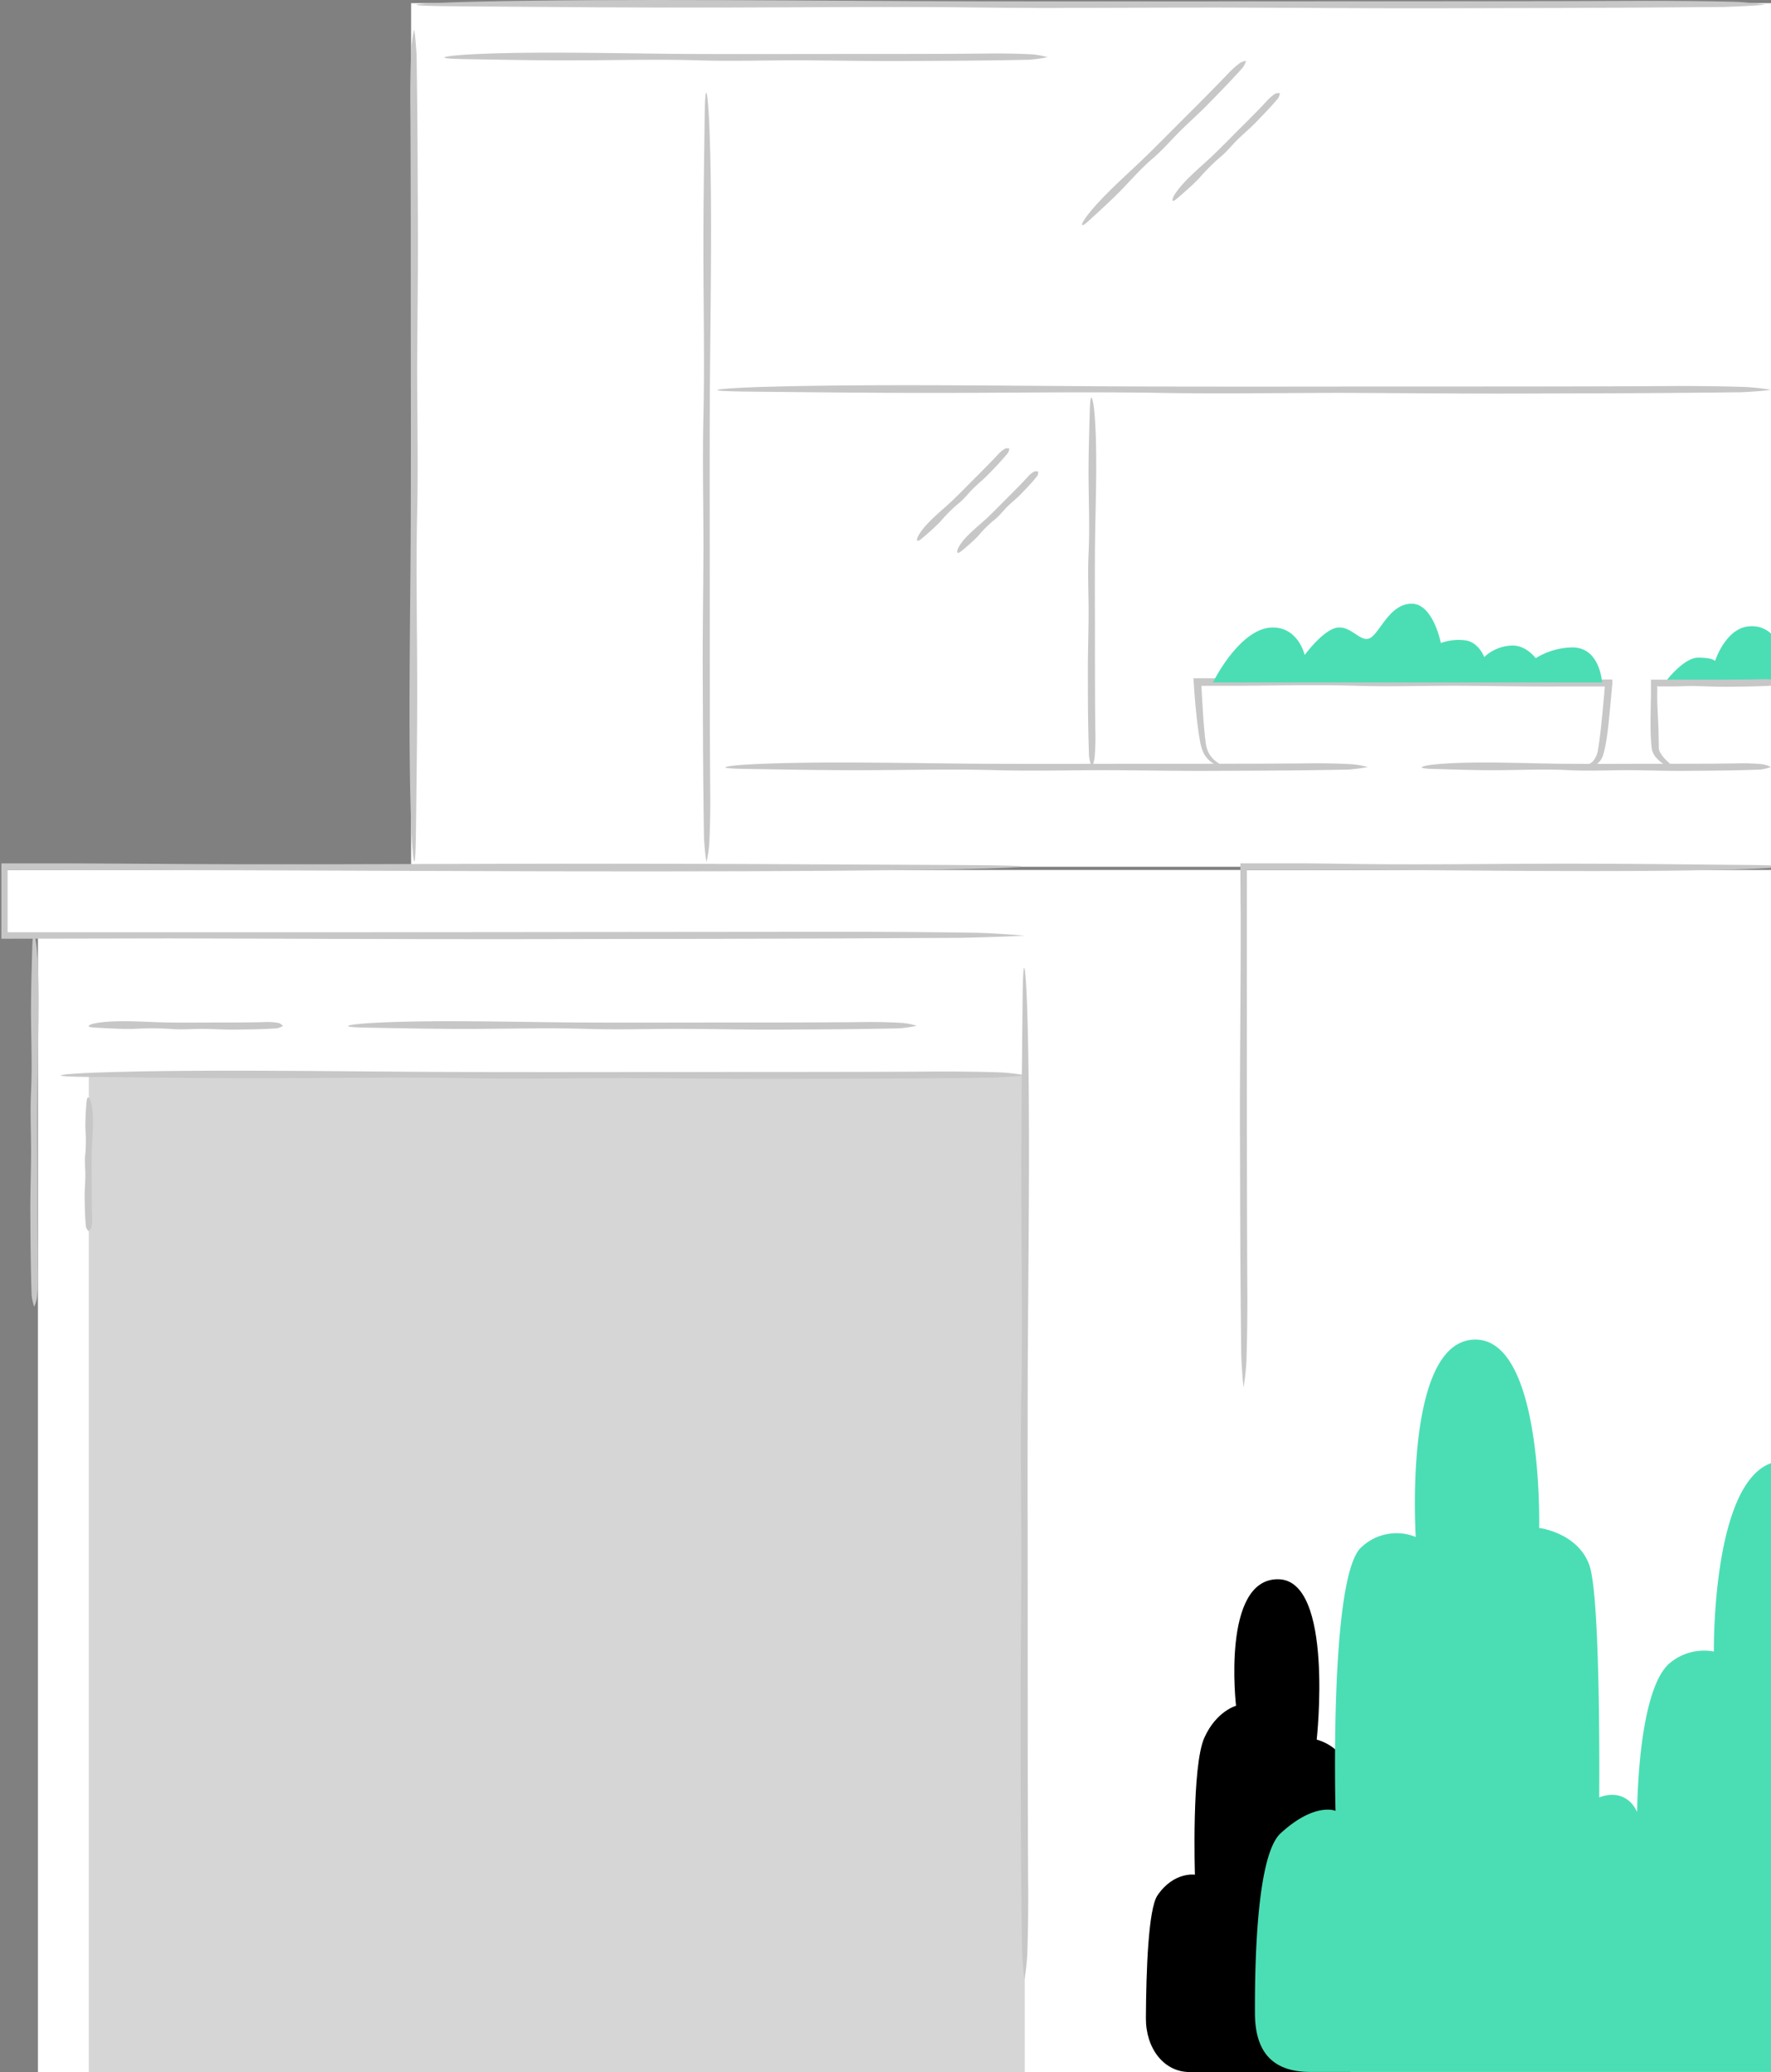 <svg xmlns="http://www.w3.org/2000/svg" width="560" height="655" viewBox="0 0 560 655"><rect x="0" y="0" width="560" height="655" fill="#808080" stroke="none"/><defs><style>.cls-1{fill:#fff;}.cls-2{fill:#d6d6d6;}.cls-3{fill:#c7c7c7;}.cls-4{fill:#4bdeb4;}</style></defs><title>hero</title><g id="casa-der"><rect class="cls-1" x="130" y="1" width="430" height="273"/><rect class="cls-1" x="2" y="275" width="558" height="21"/><rect class="cls-1" x="12" y="295" width="548" height="360"/><rect class="cls-2" x="28.07" y="339.74" width="295.96" height="315.26"/><path class="cls-3" d="M131.73,17.27c.35,23.37.33,38.44.41,55.18.06,14.69-.18,29.2-.23,43.85,0,15.33.34,30.36,0,45.56-.35,16.69-.07,33.45,0,50.23.08,17.26-.19,34.12-.39,51.22-.18,16.06-1.12,7.48-1.48-2.07-1.1-28.8-.23-67.72-.15-97.9.07-27.67,0-39,0-66.67,0-15.85,0-48-.15-63.91-.05-5.59.08-11.77.29-16.95a47.13,47.13,0,0,1,.9-6.47C131.45,11.6,131.82,19,131.73,17.27Z"/><path class="cls-3" d="M545.5,2.2c-37.93.35-62.39.34-89.55.41-23.85.06-47.4-.17-71.17-.22-24.89-.05-49.27.34-73.94,0-27.08-.36-54.29-.07-81.53,0-28,.09-55.37-.19-83.13-.38C120.12,1.85,134.05.91,149.55.55,196.28-.55,259.46.33,308.43.41c44.91.07,63.31,0,108.2,0,25.73,0,77.89,0,103.73-.15,9.07,0,19.1.08,27.51.29,4.74.13,7.08.59,10.5.9C554.7,1.92,542.75,2.29,545.5,2.2Z"/><path class="cls-3" d="M325.51,18.88c-17,.35-27.89.34-40,.41-10.66.06-21.19-.17-31.82-.22-11.12-.05-22,.34-33.06,0-12.11-.36-24.27-.07-36.45,0-12.52.09-24.75-.19-37.17-.38-11.65-.19-5.42-1.12,1.51-1.49,20.89-1.1,49.14-.22,71-.14,20.08.07,28.3,0,48.37,0,11.51,0,34.83,0,46.38-.16,4.06,0,8.54.08,12.3.29a26.39,26.39,0,0,1,4.7.9A53.69,53.69,0,0,1,325.51,18.88Z"/><path class="cls-3" d="M222.61,265.09c-.35-21.61-.33-35.54-.4-51-.07-13.59.17-27,.22-40.55,0-14.18-.34-28.07,0-42.13.35-15.43.07-30.93,0-46.45-.09-16,.18-31.55.38-47.36.18-14.85,1.12-6.92,1.48,1.92,1.1,26.62.23,62.62.15,90.52-.07,25.59,0,36.07,0,61.65,0,14.66,0,44.38.15,59.1.05,5.17-.08,10.88-.29,15.67a40.53,40.53,0,0,1-.89,6C222.89,270.34,222.52,263.53,222.61,265.09Z"/><path class="cls-3" d="M549.89,124c-29.61.35-48.7.34-69.91.41-18.61.06-37-.17-55.56-.22-19.43,0-38.47.34-57.72,0-21.15-.35-42.38-.07-63.66,0-21.85.09-43.22-.18-64.89-.38-20.35-.19-9.47-1.12,2.63-1.49,36.48-1.1,85.8-.22,124-.14,35.06.07,49.42,0,84.47,0,20.09,0,60.81,0,81-.16,7.08,0,14.91.08,21.47.3a74.73,74.73,0,0,1,8.2.89C557.08,123.76,547.75,124.13,549.89,124Z"/><path class="cls-3" d="M393,21.33c-4.36,4.86-7.34,7.82-10.59,11.18-2.85,2.94-5.88,5.63-8.81,8.49s-5.75,6.23-9,9c-3.54,3-6.65,6.55-9.9,9.92s-6.86,6.59-10.38,9.83c-3.29,3-2.26.68-.64-1.46,4.91-6.46,13.2-13.52,19.21-19.41,5.51-5.41,7.7-7.7,13.17-13.14,3.13-3.12,9.45-9.48,12.5-12.72a27.26,27.26,0,0,1,3.55-3.13,5.12,5.12,0,0,1,1.9-.65A8,8,0,0,1,393,21.33Z"/><path class="cls-3" d="M404.21,31c-2.77,3.26-4.73,5.2-6.84,7.41-1.85,1.94-3.89,3.65-5.82,5.5s-3.68,4.16-5.87,5.9a65.19,65.19,0,0,0-6.48,6.5c-2.16,2.29-4.53,4.27-6.88,6.34-2.2,1.94-1.76.17-.78-1.32,2.94-4.49,8.58-8.9,12.54-12.74,3.62-3.52,5-5,8.62-8.6,2.05-2,6.18-6.21,8.14-8.36a12.45,12.45,0,0,1,2.4-2c.46-.29,1-.15,1.47-.2A4.85,4.85,0,0,1,404.21,31Z"/><path class="cls-3" d="M344.36,239.09C344,228.7,344,222,344,214.56c-.07-6.54.17-13,.22-19.5.05-6.82-.34-13.5,0-20.26.35-7.42.07-14.88,0-22.34-.09-7.67.18-15.17.38-22.78.18-7.14,1.12-3.32,1.48.93,1.1,12.8.23,30.11.15,43.53-.07,12.3,0,17.34,0,29.64,0,7.05,0,21.35.15,28.43a71,71,0,0,1-.29,7.53,10.88,10.88,0,0,1-.89,2.88A20.42,20.42,0,0,1,344.36,239.09Z"/><path class="cls-3" d="M556.67,243.27c-9.82.35-16.15.33-23.18.4-6.17.07-12.26-.17-18.41-.22-6.44,0-12.76.34-19.14,0-7-.35-14.05-.07-21.1,0-7.24.09-14.33-.18-21.51-.38-6.75-.18-3.14-1.12.87-1.48,12.09-1.1,28.44-.23,41.12-.15,11.62.07,16.38,0,28,0,6.66,0,20.16,0,26.84-.15a61.12,61.12,0,0,1,7.12.29,9.54,9.54,0,0,1,2.72.89A18.3,18.3,0,0,1,556.67,243.27Z"/><path class="cls-3" d="M426.39,243.27c-18.06.35-29.7.33-42.63.4-11.35.07-22.57-.17-33.88-.22-11.85,0-23.46.34-35.2,0-12.89-.35-25.84-.07-38.82,0-13.32.09-26.35-.18-39.57-.38-12.41-.18-5.77-1.12,1.61-1.48,22.24-1.1,52.32-.23,75.63-.15,21.38.07,30.14,0,51.51,0,12.25,0,37.08,0,49.38-.15,4.32-.05,9.09.07,13.1.29a28.74,28.74,0,0,1,5,.89A59.24,59.24,0,0,1,426.39,243.27Z"/><path class="cls-3" d="M318.73,143.15c-2.34,2.84-4,4.5-5.82,6.4-1.58,1.67-3.36,3.11-5,4.7s-3.12,3.6-5,5.05a47.26,47.26,0,0,0-5.56,5.58,74.15,74.15,0,0,1-5.94,5.4c-1.91,1.64-1.62,0-.82-1.28,2.41-4,7.34-7.66,10.74-10.94,3.11-3,4.32-4.32,7.39-7.37,1.77-1.75,5.3-5.33,7-7.19a9,9,0,0,1,2.09-1.67c.41-.24.89-.07,1.35-.08A3.65,3.65,0,0,1,318.73,143.15Z"/><path class="cls-3" d="M328.05,150.37c-2,2.52-3.5,4-5.08,5.65-1.38,1.47-3,2.72-4.42,4.11s-2.71,3.19-4.42,4.44a37,37,0,0,0-4.87,4.9,60,60,0,0,1-5.25,4.71c-1.7,1.43-1.52-.07-.85-1.26,2-3.57,6.43-6.74,9.42-9.62,2.74-2.64,3.79-3.79,6.49-6.47,1.55-1.53,4.65-4.68,6.11-6.32a6.79,6.79,0,0,1,1.86-1.44c.37-.2.83,0,1.26,0A3.06,3.06,0,0,1,328.05,150.37Z"/><path class="cls-3" d="M304,296.46c-59.13.35-97.26.33-139.61.41-37.17.06-73.89-.18-110.95-.23l-53,.1q0-11.92,0-23.82l22.18,0,21,.11c42.22.35,84.64.07,127.11,0,43.65-.08,86.32.19,129.6.39,40.63.18,18.91,1.12-5.26,1.48-72.85,1.1-171.34.23-247.69.15L2.4,275V294.7l100.65,0,161.73-.15c14.13,0,29.77.08,42.88.29,7.39.12,11,.59,16.37.9C318.31,296.18,299.68,296.55,304,296.46Z"/><path class="cls-3" d="M504.45,239.54a6.84,6.84,0,0,0,.85-2.57c.17-1,.31-1.94.44-2.89q.38-2.87.64-5.53c.38-3.56.67-6.87.95-10,0-.39.07-.78.1-1.18l0-.29V217s0,0,0,0H507l-4.53,0-9,0c-10.64.06-21.15-.17-31.75-.22-11.1-.05-22,.34-33,0-12.08-.36-24.22-.07-36.37,0H379.91v.3l.06,1.16.13,2.3c.18,3.07.36,6.13.62,9.19.13,1.52.28,3.05.48,4.56a9.59,9.59,0,0,0,1.22,4.1,8.59,8.59,0,0,0,2.22,2.4,14.59,14.59,0,0,0,1.65,1.08c.79.44.86.58.36.58a6.65,6.65,0,0,1-2.82-1,8.36,8.36,0,0,1-3.41-3.74,17.64,17.64,0,0,1-1.07-4c-.24-1.36-.44-2.74-.62-4.14-.36-2.8-.64-5.7-.89-8.65l-.18-2.23c-.06-1-.13-2-.2-3l-.06-1.12v-.15s.08,0,.13,0h5.15l9.24,0c12.38.09,24.89.33,35.82.37l48.27,0,23.12,0,6.47,0h4.23v.08l0,.17,0,.33,0,.66c0,.43-.08.85-.11,1.27s-.09,1-.14,1.51c-.35,4-.71,7.58-1,10.45-.22,2-.5,4.14-.9,6.23a30,30,0,0,1-.74,3.12,5.82,5.82,0,0,1-1.82,2.78,4.87,4.87,0,0,1-2.56,1.1,8.52,8.52,0,0,1-2.2,0,10.17,10.17,0,0,0,3.26-1.75C504.38,239.88,504.65,239.07,504.45,239.54Z"/><path class="cls-4" d="M383.54,215.73s8.5-17.37,18.93-17.37c8.13,0,10.07,8.69,10.07,8.69s6.19-8.45,10.68-8.69,7.28,5.22,10.31,3.15,6.06-10.67,12.86-10.67,9.22,12.44,9.22,12.44a16.07,16.07,0,0,1,8.13-.8c4,.85,5.58,5.22,5.58,5.22a13.44,13.44,0,0,1,9-3.64c4.36,0,7.28,4,7.28,4a22.58,22.58,0,0,1,11.64-3.4c8.74,0,9.34,11.06,9.34,11.06Z"/><path class="cls-3" d="M10,409.52c-.35-10.44-.33-17.18-.4-24.66-.07-6.56.17-13.05.22-19.59.05-6.86-.34-13.57,0-20.36.35-7.46.07-15,0-22.45-.09-7.71.18-15.25.38-22.89.18-7.18,1.12-3.34,1.48.93,1.1,12.86.23,30.26.15,43.74-.07,12.37,0,17.44,0,29.8,0,7.08,0,21.44.15,28.56a71.76,71.76,0,0,1-.29,7.57,10.49,10.49,0,0,1-.89,2.89A20.63,20.63,0,0,1,10,409.52Z"/><path class="cls-3" d="M284.44,325.06c-16,.35-26.28.34-37.73.41-10,.06-20-.18-30-.23-10.48-.05-20.76.34-31.15,0-11.41-.35-22.87-.07-34.35,0-11.8.08-23.33-.19-35-.39-11-.18-5.11-1.12,1.43-1.48,19.68-1.1,46.3-.23,66.93-.15,18.92.07,26.68,0,45.59,0,10.84,0,32.82,0,43.7-.15,3.82-.05,8,.08,11.59.29a22.77,22.77,0,0,1,4.43.9A47.69,47.69,0,0,1,284.44,325.06Z"/><path class="cls-3" d="M87.66,325.06c-5.46.35-9,.34-12.9.41-3.43.06-6.82-.18-10.24-.23-3.59-.05-7.1.34-10.65,0a104.51,104.51,0,0,0-11.74,0c-4,.08-8-.19-12-.39-3.75-.18-1.74-1.12.49-1.48,6.73-1.1,15.82-.23,22.87-.15,6.47.07,9.12,0,15.58,0,3.71,0,11.22,0,14.94-.15a19.81,19.81,0,0,1,4,.29c.68.12,1,.59,1.51.9A6.76,6.76,0,0,1,87.66,325.06Z"/><path class="cls-3" d="M323.14,616.1c-.35-28.42-.34-46.75-.41-67.11-.06-17.87.18-35.52.22-53.34.06-18.65-.33-36.92,0-55.41.35-20.3.07-40.68,0-61.1-.08-21,.19-41.5.39-62.3.18-19.53,1.12-9.09,1.48,2.53,1.1,35,.23,82.36.15,119.07-.08,33.65,0,47.44,0,81.08,0,19.29,0,58.38.15,77.75.05,6.79-.08,14.31-.29,20.61a68.91,68.91,0,0,1-.9,7.87C323.42,623,323.05,614,323.14,616.1Z"/><path class="cls-3" d="M314.84,340.64c-27.1.35-44.57.33-64,.4-17,.07-33.85-.17-50.83-.22-17.78-.05-35.2.34-52.82,0-19.35-.35-38.78-.07-58.25,0-20,.09-39.55-.18-59.38-.38C11,340.29,20.92,339.35,32,339c33.38-1.1,78.51-.22,113.5-.14,32.08.07,45.22,0,77.29,0,18.38,0,55.64,0,74.1-.15,6.48,0,13.64.07,19.65.29a62.78,62.78,0,0,1,7.5.89C321.41,340.36,312.87,340.73,314.84,340.64Z"/><path class="cls-3" d="M27.18,387.87c-.35-3.75-.34-6.18-.41-8.87-.06-2.36.17-4.69.22-7s-.34-4.88,0-7.32a49.54,49.54,0,0,0,0-8.08,80.68,80.68,0,0,1,.38-8.23c.19-2.58,1.12-1.2,1.49.34,1.1,4.62.22,10.88.14,15.73-.07,4.44,0,6.27,0,10.71,0,2.55,0,7.71.15,10.27a9.79,9.79,0,0,1-.29,2.72c-.13.47-.59.71-.9,1A3.8,3.8,0,0,1,27.18,387.87Z"/><path d="M362.34,637.94c.08-14.81.75-34.51,3.65-38.77,5.18-7.62,11.85-6.56,11.85-6.56s-1.09-34.37,3-43.34c3.77-8.37,10-10.06,10-10.06s-4.66-40,13.22-40,12.29,50.7,12.29,50.7,9.76,2.21,10.71,12.6,0,92.48,0,92.48H376.18C368,655,362.29,647.49,362.34,637.94Z"/><path class="cls-4" d="M560,462.52c-18.75,6.77-18.06,59.53-18.06,59.53a17,17,0,0,0-14,3.71c-10.21,8.73-10.26,47-10.26,47-4-8.26-12-4.56-12-4.56s.57-63.22-3.13-73.48S486.69,483,486.69,483s1.42-60.66-20.79-59.53-18.23,62.38-18.23,62.38a16.18,16.18,0,0,0-17.37,3.41c-10,9.67-8,83.16-8,83.16s-6.55-2.84-17.38,7.12c-7.05,6.5-8.17,36.55-8.1,56.7,0,10.77,4.13,18.72,17.52,18.72H560Z"/><path class="cls-4" d="M560,200.27a8.78,8.78,0,0,0-6.26-2.31c-7.93,0-11.43,11-11.43,11s-.61-1.07-5.34-1.07-10.52,7.86-10.52,7.86H560Z"/><path class="cls-3" d="M560,214.77a24.49,24.49,0,0,0-2.56-.08c-4.22.13-12.73.16-16.93.16H522.17s-.11,0-.13,0v2.52c0,.51,0,1,0,1.57,0,1.06,0,2.15-.06,3.26,0,2.21-.08,4.49-.07,6.76s.06,4.53.29,6.74c0,.29.05.55.11.86l.07.44c0,.17.09.35.14.52a5.66,5.66,0,0,0,.92,1.67,10.21,10.21,0,0,0,2.37,2.18,5.7,5.7,0,0,0,2.74,1.16c.47-.07.17-.51-1.34-1.9a12.49,12.49,0,0,1-2.06-2.42,4.22,4.22,0,0,1-.56-1.27c0-.1,0-.18-.06-.3l0-.38c0-.24,0-.53,0-.8-.07-2.21-.08-4.47-.18-6.75s-.23-4.43-.31-6.64c0-1.11-.05-2.22,0-3.32l0-1.66a.56.56,0,0,1,0-.2s0-.1.1,0-.05.07.66.09l1.5,0c1,0,2,0,3,0,2,0,4-.14,6.05-.11,3.87.05,7.72.28,11.61.22,4.05-.06,7.75-.06,13.07-.33Z"/><path class="cls-3" d="M560,273.57c-1.81-.07-4.33-.12-7.76-.15-21.77-.2-43.23-.47-65.19-.39-21.37.09-42.71.37-63.95,0-5-.08-9.92-.12-14.88-.13l-16,0q0,7.62.08,15.27,0,7.06,0,14.17c-.05,18.64-.28,37.12-.22,55.82.07,21.3.06,40.48.41,70.23-.09-2.16.28,7.22.74,10.1a78.17,78.17,0,0,0,.9-8.24c.21-6.6.33-14.46.29-21.57-.13-20.27-.16-61.18-.15-81.36,0-21.73,0-35.41,0-52.37l30.75,0c38.41.08,88,.95,124.61-.15,3.94-.12,7.74-.29,10.4-.49Z"/></g></svg>